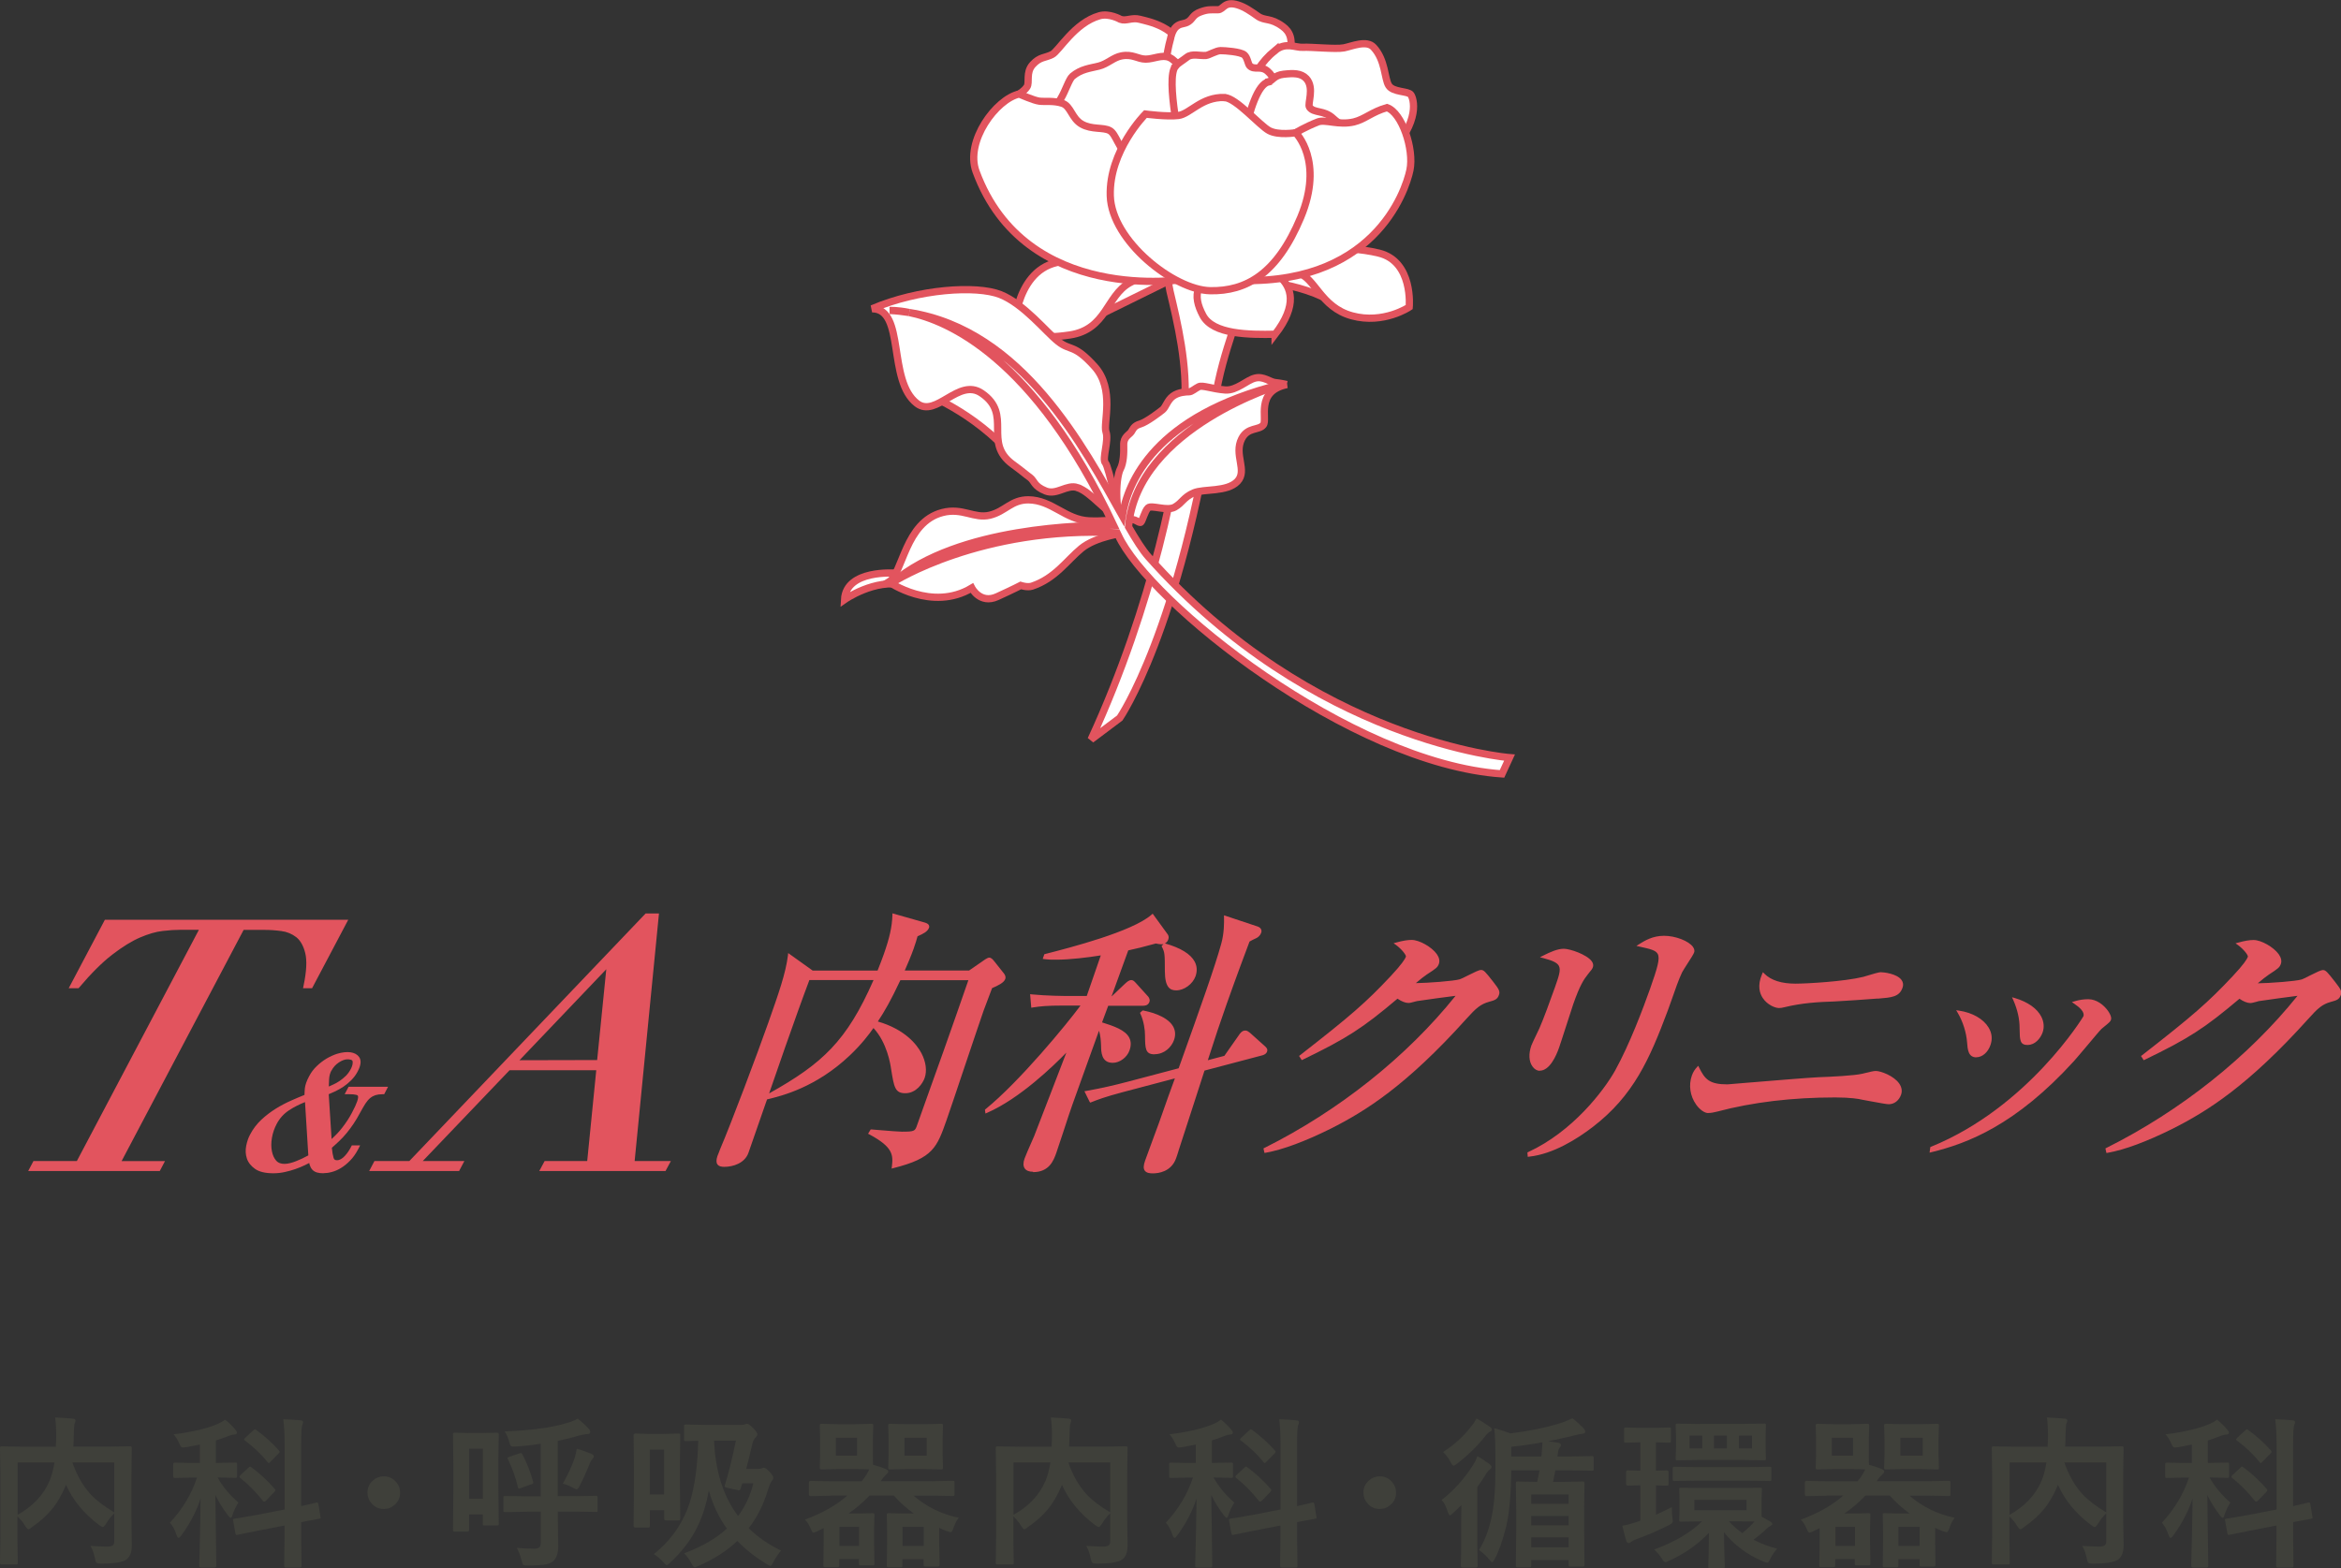 <?xml version="1.0" encoding="UTF-8"?><svg id="_レイヤー_2" xmlns="http://www.w3.org/2000/svg" viewBox="0 0 261.64 175.33"><rect x="0" y="0" width="261.64" height="175.33" fill="#333333" stroke="none"/><defs><style>.cls-1{fill:#e2545e;}.cls-2{fill:#3f403a;}.cls-3{fill:#fff;stroke:#e2545e;stroke-width:.81px;}</style></defs><g id="menu"><path class="cls-2" d="m10.13,172.83c.72.05,1.29.07,1.69.07.09,0,.17,0,.22,0,.3,0,.5-.06.6-.16.09-.09.13-.24.13-.45v-3.1c-.36.34-.66.72-.91,1.15-.17.25-.29.38-.37.38-.07,0-.21-.07-.41-.22-1.7-1.28-2.94-2.78-3.7-4.5l-.06.14c-.44,1.03-.94,1.9-1.51,2.58-.58.71-1.33,1.38-2.24,2.01-.19.16-.32.24-.4.24-.07,0-.19-.12-.35-.37-.27-.43-.56-.79-.87-1.06v2.54l.04,2.65c0,.08-.02.13-.04.15-.02.02-.08.03-.17.03H.2c-.13,0-.2-.06-.2-.18l.04-2.87v-7.07l-.04-2.88c0-.1.01-.16.04-.18.02-.02.08-.03.17-.03l2.46.04h3.57c.03-.56.04-.99.04-1.31,0-.76-.04-1.41-.12-1.96.48.02,1.15.06,2,.13.18.02.28.09.28.21,0,.07-.04.19-.11.38-.04.14-.07.59-.09,1.34,0,.27-.01.67-.04,1.2h3.88l2.45-.04c.09,0,.15.01.17.04.02.02.03.08.03.17l-.04,2.99v4.76l.04,2.89v.29c0,.71-.2,1.21-.59,1.51-.41.31-1.35.47-2.83.47-.28,0-.45-.03-.52-.1-.07-.06-.12-.22-.18-.49-.11-.56-.28-1.03-.51-1.42Zm-4.6-7.25c.24-.56.42-1.26.56-2.08H1.97v5.85c1.71-.96,2.9-2.22,3.56-3.78Zm7.24,3.49v-5.57h-4.68c.5,1.43,1.17,2.6,2,3.52.67.72,1.56,1.4,2.67,2.05Z"/><path class="cls-2" d="m25.16,158.71c.42.34.81.72,1.15,1.13.11.12.17.23.17.32,0,.15-.11.22-.33.22-.13,0-.34.05-.62.16-.42.18-.89.34-1.4.5v2.51h.16l2-.04c.1,0,.16.01.18.04.02.02.03.08.03.17v1.29c0,.09-.01.15-.04.18-.02.02-.08.03-.17.03l-1.97-.04c.55.99,1.32,1.93,2.33,2.81-.27.41-.5.88-.67,1.4-.05.2-.12.29-.2.29-.08,0-.18-.09-.31-.28-.58-.76-1.05-1.52-1.4-2.27l.11,7.94c0,.12-.07.18-.21.18h-1.5c-.13,0-.2-.06-.2-.18,0-.07,0-.47.03-1.22.06-2.28.1-4.39.12-6.33-.45,1.41-1.16,2.78-2.14,4.12-.14.2-.24.29-.32.29s-.15-.1-.22-.31c-.21-.62-.46-1.08-.75-1.38,1.41-1.52,2.42-3.2,3.03-5.05h-.45l-2.01.04c-.09,0-.15-.01-.17-.04-.02-.02-.03-.08-.03-.17v-1.29c0-.1.01-.16.04-.18.02-.02.08-.03.16-.03l2.01.04h.77v-2.06c-.36.08-.86.17-1.5.29-.18.03-.31.04-.37.04-.11,0-.2-.04-.26-.12-.04-.05-.1-.18-.19-.37-.15-.36-.36-.69-.62-.99,2.12-.25,3.8-.66,5.03-1.2.26-.12.51-.27.74-.44Zm3.4,10.68l3.25-.63v-7.34c0-1.04-.05-1.96-.15-2.75.72.02,1.37.06,1.92.12.2.02.29.08.29.19,0,.11-.03.24-.1.38-.07.2-.11.88-.11,2.02v7c.48-.1.9-.2,1.27-.29.05-.01.16-.04.32-.08.07-.02.11-.03.13-.04.04,0,.07,0,.09,0,.05,0,.09.07.12.2l.23,1.42s.02.07.02.09c0,.06-.07.1-.2.12-.02,0-.23.04-.63.12-.42.07-.87.15-1.35.25v1.7l.04,3.17c0,.09-.01.15-.04.18-.02.02-.08.03-.17.03h-1.55c-.12,0-.18-.07-.18-.21l.04-3.15v-1.34l-2.94.57-2.33.47s-.07.02-.09.02c-.06,0-.1-.07-.13-.2l-.25-1.39s-.02-.09-.02-.12c0-.06.06-.1.18-.12.02,0,.26-.04.71-.11.49-.08,1.03-.17,1.62-.28Zm-.45-5.34c.91.67,1.77,1.46,2.58,2.39.06.07.09.12.09.16,0,.05-.05.13-.14.22l-.89.93c-.09.09-.16.13-.21.13s-.1-.03-.16-.09c-.79-1-1.63-1.85-2.51-2.54-.07-.07-.11-.11-.11-.14,0-.04.04-.11.13-.21l.88-.82c.08-.08.14-.12.18-.12.04,0,.09.03.16.09Zm.52-4.19c.94.68,1.79,1.45,2.54,2.29.06.08.09.13.09.16,0,.05-.04.12-.13.19l-.89.91c-.1.11-.17.16-.2.16s-.07-.04-.13-.11c-.72-.89-1.56-1.69-2.51-2.39-.08-.06-.12-.11-.12-.14s.05-.1.15-.21l.87-.8c.08-.08.15-.12.19-.12.03,0,.08.02.14.06Z"/><path class="cls-2" d="m42.9,165.05c.54,0,.99.2,1.35.61.31.34.47.75.47,1.22,0,.54-.2.99-.61,1.35-.34.31-.75.47-1.22.47-.54,0-.99-.2-1.35-.61-.31-.34-.47-.75-.47-1.22,0-.54.2-.99.61-1.35.34-.31.75-.47,1.22-.47Z"/><path class="cls-2" d="m55.74,170.35c0,.09-.02.15-.04.17-.02.02-.08.03-.18.03h-1.35c-.1,0-.16-.01-.18-.04-.02-.02-.03-.08-.03-.16v-1.04h-1.53v1.72c0,.13-.06.2-.19.2h-1.4c-.1,0-.16-.01-.18-.04-.02-.02-.03-.08-.03-.16l.04-4.45v-2.79l-.04-3.42c0-.09.01-.15.04-.17s.08-.03.17-.03l1.64.04h1.39l1.64-.04c.11,0,.17.01.2.04.02.02.03.08.03.16l-.04,2.87v2.92l.04,4.2Zm-1.77-8.39h-1.53v5.6h1.53v-5.6Zm4.96,7.05l-2.46.04c-.1,0-.16-.01-.18-.04-.02-.02-.03-.08-.03-.16v-1.39c0-.1.01-.16.04-.18.02-.02.08-.03.17-.03l2.46.04h1.5v-5.88c-.97.15-1.93.26-2.87.31-.12,0-.19,0-.22,0-.13,0-.22-.03-.27-.09-.04-.05-.09-.17-.14-.36-.12-.48-.3-.89-.52-1.24,2.95-.12,5.23-.42,6.86-.92.56-.15.99-.32,1.3-.51.44.34.85.72,1.23,1.13.11.13.16.25.16.37,0,.15-.1.22-.29.22-.17,0-.47.05-.91.16-.7.21-1.51.42-2.43.61v6.18h1.79l2.46-.04c.1,0,.15.01.18.04.02.02.03.08.03.17v1.39c0,.09-.01.14-.03.17s-.08.03-.17.03l-2.46-.04h-1.79v.84l.05,2.92c.02.88-.19,1.49-.62,1.83-.24.18-.57.3-1.01.36-.33.04-.92.07-1.76.08-.3,0-.47-.03-.53-.08-.05-.05-.1-.2-.17-.46-.13-.54-.31-1.01-.54-1.43.72.06,1.36.09,1.92.09.31,0,.51-.06.61-.17.1-.1.15-.28.15-.54v-3.43h-1.5Zm-2.17-5.86c-.03-.06-.04-.11-.04-.14,0-.05.08-.1.23-.15l1.09-.37c.1-.03.17-.04.2-.04.05,0,.1.05.15.15.52,1,.91,2.01,1.19,3.03.02.06.03.1.03.13,0,.07-.08.13-.24.18l-1.15.42c-.11.04-.19.06-.22.06-.05,0-.1-.06-.12-.17-.23-1.02-.6-2.05-1.1-3.1Zm6.13,2.74c.58-1.01,1.03-1.98,1.34-2.91.11-.33.18-.67.23-1.02.61.18,1.14.37,1.6.56.21.09.31.19.31.29s-.05.2-.16.31c-.12.1-.23.3-.33.59-.35.87-.71,1.66-1.08,2.37-.14.28-.25.42-.35.42-.08,0-.23-.06-.44-.19-.42-.23-.79-.37-1.13-.44Z"/><path class="cls-2" d="m76.01,169.79c0,.09-.01.14-.04.16-.02.02-.08.03-.17.03h-1.37c-.14,0-.2-.06-.2-.19v-.96h-1.6v1.75c0,.1-.01.15-.04.17-.02.02-.08.03-.17.03h-1.43c-.12,0-.18-.07-.18-.2l.04-4.11v-2.58l-.04-3.41c0-.14.06-.21.18-.21l1.67.04h1.5l1.64-.04c.11,0,.17.01.2.04.02.02.03.08.03.17l-.04,2.86v2.73l.04,3.71Zm-1.79-7.72h-1.6v5h1.6v-5Zm9.28-2.9c.12,0,.37.18.73.54.28.3.42.51.42.64,0,.1-.06.21-.18.33-.17.17-.29.4-.37.7-.37,1.56-.61,2.51-.7,2.84h1.3c.16,0,.29-.02.38-.05.15-.06.24-.09.29-.09.12,0,.33.15.62.44.29.31.44.54.44.7,0,.11-.05.22-.16.33-.13.15-.29.53-.48,1.13-.46,1.55-1.17,2.94-2.11,4.17,1.02,1,2.22,1.83,3.61,2.5-.33.39-.61.81-.85,1.28-.14.29-.26.44-.35.44-.03,0-.17-.07-.42-.22-1.29-.79-2.38-1.65-3.26-2.58-1.16,1.11-2.61,2.04-4.35,2.8-.21.09-.35.14-.42.14-.1,0-.23-.15-.38-.45-.23-.45-.5-.81-.8-1.1,2-.75,3.59-1.67,4.78-2.77-.89-1.22-1.57-2.64-2.02-4.26-.31,1.76-.83,3.29-1.55,4.59-.68,1.24-1.61,2.4-2.77,3.48-.18.18-.31.28-.38.28-.08,0-.21-.11-.38-.33-.31-.34-.67-.65-1.06-.91,1.92-1.53,3.26-3.45,4.01-5.77.55-1.73.87-4.03.95-6.89-.39,0-.75.01-1.06.03-.21,0-.32,0-.33,0-.1,0-.15-.01-.17-.04-.02-.02-.03-.08-.03-.17v-1.44c0-.09.01-.15.04-.17.02-.02.08-.03.16-.03l2.21.04h3.97c.21,0,.35-.02.44-.07.07-.04.15-.05.25-.05Zm-.73,7.28c-.04.11-.09.17-.17.17-.04,0-.09,0-.15-.03l-1.15-.25c-.21-.04-.31-.1-.31-.2,0-.04.01-.1.04-.17.37-1.16.78-2.79,1.22-4.91h-2.44c.14,3.44,1.04,6.25,2.68,8.43.79-1.05,1.36-2.27,1.71-3.65h-1.24c-.05.14-.11.34-.19.61Z"/><path class="cls-2" d="m92.87,167.22l-2.28.04c-.12,0-.18-.07-.18-.2v-1.3c0-.13.06-.2.18-.2l2.28.04h3.42l.18-.21c.29-.36.51-.73.68-1.11-.34-.02-.86-.04-1.53-.04h-2l-1.77.04c-.11,0-.17-.01-.2-.04-.02-.02-.03-.08-.03-.16l.04-1.43v-1.79l-.04-1.47c0-.1.01-.16.04-.18.02-.02.08-.03.18-.03l1.77.04h2l1.76-.04c.11,0,.17.01.2.04.02.02.03.08.03.17l-.04,1.47v1.79c0,.59,0,.96.02,1.11.6.16,1.07.32,1.41.47.2.09.29.19.29.29,0,.09-.08.2-.24.34-.2.18-.4.42-.61.73h5.77l2.25-.04c.11,0,.17.01.2.04.02.02.03.08.03.16v1.3c0,.09-.01.14-.04.17-.02.02-.09.03-.19.03l-2.25-.04h-2.1c1.46,1.25,3.14,2.08,5.05,2.47-.23.29-.42.66-.58,1.13-.11.33-.21.49-.31.49-.04,0-.18-.04-.42-.12-.26-.09-.55-.21-.87-.37v1.62l.04,2.5c0,.13-.06.2-.19.2h-1.38c-.1,0-.16-.01-.18-.04-.02-.02-.03-.08-.03-.16v-.62h-2.37v.71c0,.09-.01.15-.04.17-.02.02-.08.03-.17.03h-1.31c-.11,0-.17-.01-.2-.04-.02-.02-.03-.08-.03-.16l.04-2.56v-1.26l-.04-1.82c0-.1.01-.16.04-.18.03-.02.09-.03.18-.03l1.6.04h1.2c-.88-.64-1.62-1.31-2.23-2.01h-2.72c-.71.75-1.5,1.42-2.35,2.01h1.17l1.52-.04c.1,0,.16.01.18.04.02.02.03.08.03.17l-.04,1.69v1.17l.04,2.55c0,.09-.01.15-.04.18-.02.02-.08.03-.16.03h-1.31c-.11,0-.17-.01-.2-.04-.02-.02-.03-.08-.03-.17v-.49h-2.19v.7c0,.09-.01.15-.04.17-.02.02-.08.03-.16.03h-1.37c-.1,0-.16-.01-.18-.04-.02-.02-.03-.08-.03-.16l.04-2.61v-1.55l-.78.38c-.21.09-.34.13-.37.13-.07,0-.16-.12-.26-.35-.2-.49-.43-.86-.69-1.11,1.95-.72,3.53-1.62,4.74-2.69h-1.86Zm2.92-4.48v-2h-2.37v2h2.37Zm.22,7.96h-2.19v2.13h2.19v-2.13Zm5.27-11.48h2.08l1.82-.04c.1,0,.16.01.18.04.02.02.03.08.03.17l-.04,1.47v1.79l.04,1.43c0,.09-.01.15-.04.17-.02.02-.08.03-.17.03l-1.82-.04h-2.08l-1.8.04c-.1,0-.16-.01-.18-.04-.02-.02-.03-.08-.03-.16l.04-1.43v-1.79l-.04-1.47c0-.1.01-.16.04-.18.02-.02.08-.03.17-.03l1.8.04Zm1.96,11.48h-2.37v2.13h2.37v-2.13Zm.34-7.96v-2h-2.49v2h2.49Z"/><path class="cls-2" d="m121.44,172.83c.72.05,1.29.07,1.69.07.09,0,.17,0,.22,0,.3,0,.5-.06.6-.16.09-.09.13-.24.13-.45v-3.1c-.36.34-.66.72-.91,1.15-.17.25-.29.38-.37.38-.07,0-.21-.07-.41-.22-1.7-1.28-2.94-2.78-3.7-4.5l-.06.14c-.44,1.03-.94,1.9-1.51,2.58-.58.71-1.33,1.38-2.24,2.01-.19.16-.32.24-.4.24-.07,0-.19-.12-.35-.37-.27-.43-.56-.79-.87-1.06v2.54l.04,2.65c0,.08-.02.13-.04.15-.02.02-.08.03-.17.03h-1.6c-.13,0-.2-.06-.2-.18l.04-2.87v-7.07l-.04-2.88c0-.1.01-.16.04-.18.02-.02.08-.03.17-.03l2.46.04h3.57c.03-.56.04-.99.04-1.31,0-.76-.04-1.41-.12-1.96.48.02,1.15.06,2,.13.18.02.28.09.28.21,0,.07-.04.19-.11.38-.04.14-.07.59-.09,1.34,0,.27-.01.67-.04,1.2h3.88l2.45-.04c.09,0,.15.01.17.04.02.02.03.08.03.17l-.04,2.99v4.76l.04,2.89v.29c0,.71-.2,1.21-.59,1.51-.41.31-1.35.47-2.83.47-.28,0-.45-.03-.52-.1-.07-.06-.12-.22-.18-.49-.11-.56-.28-1.03-.51-1.42Zm-4.6-7.25c.24-.56.42-1.26.56-2.08h-4.12v5.85c1.71-.96,2.9-2.22,3.56-3.78Zm7.24,3.49v-5.57h-4.68c.5,1.43,1.17,2.6,2,3.52.67.72,1.56,1.4,2.67,2.05Z"/><path class="cls-2" d="m136.47,158.71c.42.34.81.72,1.15,1.13.11.12.17.23.17.32,0,.15-.11.22-.33.22-.13,0-.34.05-.62.16-.42.18-.89.34-1.4.5v2.51h.16l2-.04c.1,0,.16.01.18.04.02.02.03.08.03.17v1.29c0,.09-.01.15-.04.18-.02.02-.08.03-.17.03l-1.97-.04c.55.99,1.32,1.93,2.33,2.81-.27.41-.5.88-.67,1.4-.05.2-.12.29-.2.29-.08,0-.18-.09-.31-.28-.58-.76-1.05-1.52-1.4-2.27l.11,7.94c0,.12-.07.18-.21.18h-1.5c-.13,0-.2-.06-.2-.18,0-.07,0-.47.03-1.22.06-2.28.1-4.39.12-6.33-.45,1.41-1.16,2.78-2.14,4.12-.14.2-.24.29-.32.29s-.15-.1-.22-.31c-.21-.62-.46-1.08-.75-1.38,1.41-1.52,2.42-3.2,3.03-5.05h-.45l-2.01.04c-.09,0-.15-.01-.17-.04-.02-.02-.03-.08-.03-.17v-1.29c0-.1.01-.16.04-.18.02-.02.08-.03.16-.03l2.01.04h.77v-2.06c-.36.08-.86.17-1.5.29-.18.03-.31.04-.37.04-.11,0-.2-.04-.26-.12-.04-.05-.1-.18-.19-.37-.15-.36-.36-.69-.62-.99,2.12-.25,3.8-.66,5.03-1.2.26-.12.51-.27.74-.44Zm3.4,10.68l3.25-.63v-7.34c0-1.04-.05-1.96-.15-2.75.72.02,1.37.06,1.92.12.2.02.29.08.29.19,0,.11-.03.24-.1.38-.07.2-.11.88-.11,2.02v7c.48-.1.9-.2,1.27-.29.05-.01.16-.04.32-.08.07-.02.11-.03.13-.04.04,0,.07,0,.09,0,.05,0,.09.07.12.2l.23,1.42s.02.07.02.09c0,.06-.07.1-.2.12-.02,0-.23.04-.63.12-.42.07-.87.15-1.35.25v1.7l.04,3.17c0,.09-.01.15-.04.18-.02.02-.08.03-.17.03h-1.55c-.12,0-.18-.07-.18-.21l.04-3.15v-1.34l-2.94.57-2.33.47s-.07.02-.09.02c-.06,0-.1-.07-.13-.2l-.25-1.39s-.02-.09-.02-.12c0-.06.06-.1.18-.12.02,0,.26-.04.71-.11.49-.08,1.03-.17,1.62-.28Zm-.45-5.34c.91.67,1.77,1.46,2.58,2.39.06.07.09.12.09.16,0,.05-.05.13-.14.22l-.89.93c-.09.09-.16.13-.21.13s-.1-.03-.16-.09c-.79-1-1.63-1.85-2.51-2.54-.07-.07-.11-.11-.11-.14,0-.04.04-.11.13-.21l.88-.82c.08-.08.14-.12.18-.12.04,0,.09.03.16.09Zm.52-4.19c.94.68,1.79,1.45,2.54,2.29.06.08.09.13.09.16,0,.05-.04.12-.13.19l-.89.91c-.1.11-.17.16-.2.16s-.07-.04-.13-.11c-.72-.89-1.56-1.69-2.51-2.39-.08-.06-.12-.11-.12-.14s.05-.1.15-.21l.87-.8c.08-.08.15-.12.19-.12.03,0,.08.02.14.06Z"/><path class="cls-2" d="m154.21,165.05c.54,0,.99.2,1.35.61.31.34.47.75.47,1.22,0,.54-.2.99-.61,1.35-.34.31-.75.47-1.22.47-.54,0-.99-.2-1.35-.61-.31-.34-.47-.75-.47-1.22,0-.54.2-.99.61-1.35.34-.31.75-.47,1.22-.47Z"/><path class="cls-2" d="m165.1,162.79c.48.26.92.55,1.35.87.17.14.26.25.26.35,0,.08-.07.17-.2.28-.15.1-.32.31-.51.62-.24.42-.54.86-.89,1.33v6.55l.04,2.25c0,.14-.06.21-.19.21h-1.51c-.12,0-.18-.07-.18-.21l.04-2.25v-2.68l.02-1.84c-.4.4-.7.68-.9.86-.2.18-.33.28-.38.28-.07,0-.14-.12-.23-.35-.18-.63-.41-1.08-.7-1.36,1.39-1.09,2.56-2.4,3.52-3.92.18-.27.34-.59.48-.97Zm-.08-4.2c.34.16.83.46,1.46.9.17.11.26.22.26.32s-.06.19-.19.24c-.17.08-.35.25-.54.49-.83,1.07-1.88,2.1-3.16,3.1-.2.15-.33.22-.4.22-.08,0-.19-.13-.33-.4-.21-.43-.49-.81-.84-1.13,1.24-.78,2.3-1.75,3.19-2.91.22-.26.4-.54.55-.84Zm1.99,1.08c.62.17,1.22.36,1.81.58,2.1-.26,3.94-.64,5.52-1.13.36-.1.83-.29,1.4-.56.49.38.93.78,1.31,1.2.09.1.13.2.13.29,0,.14-.1.21-.29.23-.28.04-.58.1-.91.19-1.16.29-2.15.5-2.96.66l1.15.16c.2.05.29.14.29.28,0,.05-.05.15-.15.29-.1.12-.16.3-.18.52l-.07.45h1.46l2.37-.04c.11,0,.17.01.19.04.02.02.04.08.04.16v1.23c0,.09-.02.15-.04.17-.02.02-.08.03-.18.03l-2.37-.04h-1.7l-.25,1.29h1.17l2.13-.04c.09,0,.15.01.18.04.02.03.03.09.03.19l-.04,2.63v2.51l.04,3.95c0,.12-.07.19-.21.19h-1.33c-.11,0-.17-.01-.2-.04-.02-.02-.03-.07-.03-.15v-.54h-4.18v.64c0,.12-.07.18-.2.18h-1.32c-.13,0-.2-.06-.2-.18l.04-3.98v-2.23l-.04-2.98c0-.11.01-.17.04-.2.02-.02.08-.03.16-.03l2.14.04h.04c.07-.26.15-.69.26-1.29h-3.15c-.04,2.78-.23,4.88-.58,6.3-.39,1.56-.81,2.76-1.27,3.6-.12.24-.22.37-.28.37s-.17-.1-.33-.29c-.36-.45-.75-.8-1.15-1.06.6-.99,1.05-2.13,1.35-3.43.32-1.35.48-3.17.48-5.46v-1.88c0-1.12-.04-2.07-.12-2.84Zm1.9,2.08v1.08h3.36l.05-.54c0-.09.02-.21.03-.36.02-.3.04-.53.04-.69-1.06.2-2.22.37-3.48.51Zm2.23,5.33v1.04h4.18v-1.04h-4.18Zm0,3.45h4.18v-1.05h-4.18v1.05Zm0,2.45h4.18v-1.11h-4.18v1.11Z"/><path class="cls-2" d="m186.86,168.47c0,.09,0,.19,0,.28,0,.31.02.61.06.91.02.2.04.32.04.37,0,.11-.03.2-.08.25-.05.05-.18.14-.4.25-1.18.59-2.38,1.11-3.6,1.55-.26.09-.45.19-.57.29-.12.09-.21.14-.29.14-.11,0-.19-.08-.26-.24-.1-.31-.25-.87-.44-1.69.57-.11,1.15-.27,1.75-.48l.26-.09v-3.96l-1.41.04c-.12,0-.18-.07-.18-.21v-1.31c0-.12.06-.19.18-.19l1.41.04v-3.17h-.04l-1.57.04c-.1,0-.15-.01-.18-.04-.02-.03-.03-.09-.03-.18v-1.28c0-.09.01-.15.04-.17.02-.02.08-.03.17-.03l1.59.04h1.65l1.59-.04c.1,0,.15.01.17.04.02.02.03.08.03.16v1.28c0,.1-.01.16-.04.19-.02.02-.08.03-.16.03l-1.48-.04v3.17l1.2-.04c.14,0,.21.06.21.19v1.31c0,.1-.01.16-.04.18-.02.02-.07.03-.16.03-.01,0-.14,0-.37,0-.25-.01-.53-.02-.83-.03v3.28c.66-.3,1.26-.58,1.79-.86Zm7.54-2.12l2.31-.02c.1,0,.16,0,.18.03.02.02.03.07.03.16l-.04,1.17v1.86l1.06.6c.09.07.14.15.14.24,0,.07-.07.13-.2.2-.17.1-.3.18-.38.27-.38.38-.89.81-1.51,1.28.8.42,1.67.75,2.63,1-.31.36-.56.72-.75,1.1-.14.31-.25.47-.35.47-.08,0-.22-.05-.44-.14-1.77-.73-3.24-1.82-4.4-3.26.01,1.02.03,1.96.06,2.83.02.61.03.94.03,1.01,0,.13-.06.2-.18.2h-1.46c-.1,0-.16-.01-.18-.04-.02-.02-.03-.08-.03-.16,0-.08,0-.28.02-.61.03-.99.05-2.05.06-3.17-1.3,1.34-2.79,2.38-4.47,3.12-.2.11-.34.16-.42.16-.1,0-.23-.15-.4-.44-.18-.29-.45-.62-.83-.98,2.29-.84,4.07-1.89,5.35-3.15l-2.33.04c-.11,0-.17-.01-.2-.04-.02-.02-.03-.07-.03-.14l.04-1.17v-1.08l-.04-1.17c0-.09.01-.15.04-.17.02-.01.08-.02.18-.02l2.41.02h4.09Zm-4.78-.82l-2.47.04c-.1,0-.15-.01-.17-.04-.02-.02-.03-.08-.03-.16v-1.19c0-.09.01-.15.04-.17s.08-.03.16-.03l2.47.04h5.66l2.49-.04c.1,0,.15.01.18.04.02.02.03.08.03.16v1.19c0,.09-.01.15-.04.17-.02.02-.08.03-.17.03l-2.49-.04h-5.66Zm.31-6.34h4.79l2.45-.04c.09,0,.15.01.17.04.02.02.03.08.03.16l-.04,1.22v1.28l.04,1.18c0,.11-.01.17-.04.2-.02.02-.08.03-.16.03l-2.45-.04h-4.72l-2.52.04c-.1,0-.15-.01-.17-.04-.02-.02-.03-.08-.03-.18l.04-1.18v-1.28l-.04-1.22c0-.09.01-.15.04-.17.02-.02.08-.03.16-.03l2.45.04Zm-1.1,2.74h1.42v-1.43h-1.42v1.43Zm6.37,6.91v-1.15h-5.83v1.15h5.83Zm-3.64-8.34v1.43h1.44v-1.43h-1.44Zm2.83,9.58h-1.16c.43.47.93.91,1.5,1.32.52-.43.97-.86,1.37-1.3l-1.71-.02Zm1.42-8.15v-1.43h-1.46v1.43h1.46Z"/><path class="cls-2" d="m204.18,167.22l-2.28.04c-.12,0-.18-.07-.18-.2v-1.3c0-.13.06-.2.18-.2l2.28.04h3.42l.18-.21c.29-.36.51-.73.68-1.11-.34-.02-.86-.04-1.53-.04h-2l-1.77.04c-.11,0-.17-.01-.2-.04-.02-.02-.03-.08-.03-.16l.04-1.43v-1.79l-.04-1.47c0-.1.01-.16.04-.18.02-.02.08-.03.18-.03l1.77.04h2l1.76-.04c.11,0,.17.01.2.04.02.02.03.08.03.17l-.04,1.47v1.79c0,.59,0,.96.02,1.11.6.16,1.07.32,1.41.47.2.09.29.19.29.29,0,.09-.08.2-.24.34-.2.18-.4.42-.61.73h5.77l2.25-.04c.11,0,.17.01.2.04.02.02.03.08.03.16v1.3c0,.09-.01.14-.04.17-.02.02-.09.03-.19.03l-2.25-.04h-2.1c1.46,1.25,3.14,2.08,5.05,2.47-.23.29-.42.66-.58,1.13-.11.33-.21.49-.31.49-.04,0-.18-.04-.42-.12-.26-.09-.55-.21-.87-.37v1.62l.04,2.5c0,.13-.06.2-.19.2h-1.38c-.1,0-.16-.01-.18-.04-.02-.02-.03-.08-.03-.16v-.62h-2.37v.71c0,.09-.01.15-.04.17-.02.02-.08.03-.17.03h-1.31c-.11,0-.17-.01-.2-.04-.02-.02-.03-.08-.03-.16l.04-2.56v-1.26l-.04-1.82c0-.1.01-.16.04-.18.03-.02.09-.03.18-.03l1.6.04h1.2c-.88-.64-1.62-1.31-2.23-2.01h-2.72c-.71.75-1.5,1.42-2.35,2.01h1.17l1.52-.04c.1,0,.16.01.18.04.02.02.03.08.03.17l-.04,1.69v1.17l.04,2.55c0,.09-.01.15-.04.18-.02.02-.08.03-.16.03h-1.31c-.11,0-.17-.01-.2-.04-.02-.02-.03-.08-.03-.17v-.49h-2.19v.7c0,.09-.01.15-.04.17-.02.02-.08.03-.16.03h-1.37c-.1,0-.16-.01-.18-.04-.02-.02-.03-.08-.03-.16l.04-2.61v-1.55l-.78.38c-.21.09-.34.13-.37.13-.07,0-.16-.12-.26-.35-.2-.49-.43-.86-.69-1.11,1.95-.72,3.53-1.62,4.74-2.69h-1.86Zm2.92-4.48v-2h-2.37v2h2.37Zm.22,7.96h-2.19v2.13h2.19v-2.13Zm5.27-11.48h2.08l1.82-.04c.1,0,.16.01.18.04.02.02.03.08.03.17l-.04,1.47v1.79l.04,1.43c0,.09-.01.15-.04.17-.02.02-.08.03-.17.03l-1.82-.04h-2.08l-1.8.04c-.1,0-.16-.01-.18-.04-.02-.02-.03-.08-.03-.16l.04-1.43v-1.79l-.04-1.47c0-.1.01-.16.04-.18.02-.02.08-.03.17-.03l1.8.04Zm1.96,11.48h-2.37v2.13h2.37v-2.13Zm.34-7.96v-2h-2.49v2h2.49Z"/><path class="cls-2" d="m232.76,172.83c.72.05,1.29.07,1.69.07.09,0,.17,0,.22,0,.3,0,.5-.06.6-.16.09-.09.13-.24.13-.45v-3.1c-.36.34-.66.72-.91,1.15-.17.25-.29.38-.37.38-.07,0-.21-.07-.41-.22-1.7-1.28-2.94-2.78-3.7-4.5l-.06.14c-.44,1.03-.94,1.9-1.51,2.58-.58.71-1.33,1.38-2.24,2.01-.19.16-.32.24-.4.24-.07,0-.19-.12-.35-.37-.27-.43-.56-.79-.87-1.06v2.54l.04,2.65c0,.08-.02.13-.04.15-.02.02-.08.03-.17.03h-1.6c-.13,0-.2-.06-.2-.18l.04-2.87v-7.07l-.04-2.88c0-.1.01-.16.04-.18.02-.02.08-.03.17-.03l2.46.04h3.57c.03-.56.04-.99.04-1.31,0-.76-.04-1.41-.12-1.96.48.02,1.15.06,2,.13.18.02.28.09.28.21,0,.07-.04.19-.11.38-.04.14-.07.59-.09,1.34,0,.27-.01.67-.04,1.2h3.88l2.45-.04c.09,0,.15.01.17.04.02.02.03.08.03.17l-.04,2.99v4.76l.04,2.89v.29c0,.71-.2,1.21-.59,1.51-.41.31-1.35.47-2.83.47-.28,0-.45-.03-.52-.1-.07-.06-.12-.22-.18-.49-.11-.56-.28-1.03-.51-1.42Zm-4.6-7.25c.24-.56.42-1.26.56-2.08h-4.12v5.85c1.71-.96,2.9-2.22,3.56-3.78Zm7.24,3.49v-5.57h-4.68c.5,1.43,1.17,2.6,2,3.52.67.72,1.56,1.4,2.67,2.05Z"/><path class="cls-2" d="m247.79,158.71c.42.34.81.72,1.15,1.13.11.12.17.23.17.32,0,.15-.11.22-.33.22-.13,0-.34.05-.62.16-.42.18-.89.34-1.4.5v2.51h.16l2-.04c.1,0,.16.01.18.04.02.02.03.08.03.17v1.29c0,.09-.01.15-.04.18-.02.02-.08.03-.17.03l-1.97-.04c.55.99,1.32,1.93,2.33,2.81-.27.41-.5.88-.67,1.4-.05.2-.12.29-.2.29-.08,0-.18-.09-.31-.28-.58-.76-1.05-1.52-1.4-2.27l.11,7.94c0,.12-.07.18-.21.18h-1.5c-.13,0-.2-.06-.2-.18,0-.07,0-.47.03-1.22.06-2.28.1-4.39.12-6.33-.45,1.41-1.16,2.78-2.14,4.12-.14.2-.24.29-.32.29s-.15-.1-.22-.31c-.21-.62-.46-1.08-.75-1.38,1.41-1.52,2.42-3.2,3.03-5.05h-.45l-2.01.04c-.09,0-.15-.01-.17-.04-.02-.02-.03-.08-.03-.17v-1.29c0-.1.01-.16.04-.18.02-.02.08-.03.16-.03l2.01.04h.77v-2.06c-.36.08-.86.17-1.5.29-.18.03-.31.04-.37.04-.11,0-.2-.04-.26-.12-.04-.05-.1-.18-.19-.37-.15-.36-.36-.69-.62-.99,2.12-.25,3.8-.66,5.03-1.2.26-.12.51-.27.74-.44Zm3.4,10.68l3.25-.63v-7.34c0-1.04-.05-1.96-.15-2.75.72.02,1.37.06,1.92.12.2.02.29.08.29.19,0,.11-.03.24-.1.38-.07.2-.11.88-.11,2.02v7c.48-.1.9-.2,1.27-.29.05-.01.16-.04.32-.08.07-.02.11-.03.13-.04.04,0,.07,0,.09,0,.05,0,.09.07.12.2l.23,1.42s.02.07.02.09c0,.06-.07.1-.2.12-.02,0-.23.04-.63.12-.42.07-.87.15-1.35.25v1.7l.04,3.17c0,.09-.01.15-.04.18-.02.02-.08.03-.17.03h-1.55c-.12,0-.18-.07-.18-.21l.04-3.15v-1.34l-2.94.57-2.33.47s-.07.02-.09.02c-.06,0-.1-.07-.13-.2l-.25-1.39s-.02-.09-.02-.12c0-.06.06-.1.18-.12.02,0,.26-.04.71-.11.49-.08,1.03-.17,1.62-.28Zm-.45-5.34c.91.67,1.77,1.46,2.58,2.39.06.07.09.12.09.16,0,.05-.05.13-.14.22l-.89.93c-.09.09-.16.13-.21.13s-.1-.03-.16-.09c-.79-1-1.63-1.85-2.51-2.54-.07-.07-.11-.11-.11-.14,0-.04.04-.11.13-.21l.88-.82c.08-.08.14-.12.18-.12.04,0,.09.03.16.09Zm.52-4.19c.94.68,1.79,1.45,2.54,2.29.06.08.09.13.09.16,0,.05-.04.12-.13.19l-.89.91c-.1.11-.17.16-.2.16s-.07-.04-.13-.11c-.72-.89-1.56-1.69-2.51-2.39-.08-.06-.12-.11-.12-.14s.05-.1.15-.21l.87-.8c.08-.08.15-.12.19-.12.03,0,.08.02.14.06Z"/><path class="cls-1" d="m3.92,130.09h4.85l13.95-26.43h-2.53c-.58,0-1.26.04-2.04.13-.78.09-1.65.34-2.61.75-.96.41-2.02,1.06-3.17,1.95-1.15.89-2.39,2.12-3.72,3.69h-.48l3.73-7.07h26.55l-3.73,7.07h-.48c.33-1.57.39-2.8.17-3.69-.22-.89-.58-1.54-1.11-1.95-.53-.41-1.13-.66-1.81-.75-.68-.09-1.31-.13-1.89-.13h-2.54l-13.95,26.43h4.85l-.28.54H3.64l.29-.54Z"/><path class="cls-1" d="m17.86,130.92H3.15l.59-1.12h4.85l13.64-25.85h-2.05c-.59,0-1.26.04-2,.13-.74.08-1.59.33-2.53.73-.93.4-1.98,1.05-3.11,1.92-1.14.88-2.37,2.11-3.67,3.65l-.09.1h-1.1l4.04-7.65h27.2l-4.04,7.65h-1.01l.07-.35c.32-1.53.38-2.73.18-3.56-.2-.82-.54-1.42-1-1.79-.49-.38-1.05-.61-1.67-.69-.65-.09-1.28-.13-1.86-.13h-2.36l-13.64,25.85h4.85l-.59,1.12Zm-8.89-.58h3.69l14.21-26.93h-3.69l-14.21,26.93Zm21.71-26.93c.28.02.56.05.85.09.73.09,1.38.37,1.95.81.57.45.98,1.16,1.21,2.11.21.84.18,1.92-.07,3.32l3.34-6.33h-7.29Zm-18.6,0l-3.21,6.07c1.16-1.33,2.28-2.42,3.32-3.22,1.17-.9,2.26-1.57,3.24-1.99.98-.42,1.89-.68,2.69-.77.33-.04.64-.07.94-.09h-6.98Z"/><path class="cls-1" d="m36.82,127.93c.68-.57,1.24-1.14,1.68-1.7.43-.56.8-1.12,1.09-1.68.3-.56.5-1,.62-1.34.12-.33.15-.59.09-.76-.05-.18-.19-.29-.4-.34-.22-.05-.51-.08-.88-.08l.13-.25h3.76l-.13.25c-.34,0-.64.04-.9.12-.25.08-.48.21-.69.39-.2.17-.39.4-.57.67-.17.28-.37.6-.57.99-.25.48-.5.9-.75,1.28-.25.37-.5.71-.76,1.02-.25.31-.53.6-.82.88-.29.27-.59.54-.9.81.05.56.12,1,.21,1.32.09.32.31.48.66.48.21,0,.41-.05.59-.16.18-.1.35-.24.5-.4.15-.16.29-.34.42-.53.13-.19.24-.38.34-.57h.28c-.26.49-.54.89-.86,1.21-.31.32-.63.58-.95.78-.32.2-.64.34-.96.42-.32.08-.6.12-.85.12-.28,0-.5-.03-.67-.08-.17-.05-.3-.14-.4-.25-.09-.11-.16-.25-.21-.41-.05-.16-.09-.35-.13-.58-.23.14-.51.29-.82.44-.32.15-.66.29-1.02.42-.36.13-.75.23-1.15.32-.4.09-.81.13-1.22.13-.83,0-1.45-.14-1.87-.43-.41-.29-.68-.63-.82-1.03-.13-.4-.15-.83-.06-1.28.09-.45.22-.83.39-1.15.32-.61.72-1.14,1.2-1.59.48-.46,1-.85,1.56-1.2.55-.34,1.12-.65,1.7-.9.58-.26,1.14-.49,1.67-.7-.01-.26,0-.56.04-.9.04-.34.18-.76.44-1.25.21-.4.47-.75.8-1.06.32-.31.67-.57,1.03-.8.37-.22.74-.39,1.13-.51.39-.11.74-.17,1.07-.17.5,0,.85.14,1.06.42.2.28.14.72-.17,1.31-.18.35-.41.66-.67.92-.26.26-.54.49-.84.69-.3.2-.6.37-.91.51-.31.14-.6.27-.87.37l.37,5.81Zm-2.45-5.14c-.85.32-1.59.68-2.22,1.09-.63.41-1.12.96-1.48,1.64-.28.52-.46,1.08-.56,1.65-.09.58-.1,1.11,0,1.58.09.48.27.87.53,1.18.27.31.62.46,1.05.46.48,0,.97-.1,1.5-.31.52-.2,1.05-.46,1.58-.76l-.4-6.54Zm2.41-3.23c-.16.31-.26.66-.29,1.09-.03.42-.04.84-.02,1.26.29-.11.57-.24.86-.37.28-.13.55-.28.81-.46.26-.17.5-.38.73-.61.23-.23.43-.51.59-.82.21-.4.28-.75.23-1.05-.06-.3-.35-.45-.88-.45-.34,0-.72.13-1.11.4-.4.27-.71.61-.92,1.01Z"/><path class="cls-1" d="m36.17,131.17c-.3,0-.55-.03-.75-.09-.23-.07-.41-.19-.54-.34-.12-.14-.21-.32-.27-.52-.02-.06-.04-.13-.05-.2-.15.08-.32.17-.5.25-.33.16-.68.3-1.05.43-.37.13-.77.24-1.18.33-.41.09-.84.14-1.28.14-.88,0-1.57-.16-2.03-.48-.46-.32-.78-.72-.93-1.18-.15-.45-.17-.93-.07-1.43.1-.48.24-.89.42-1.22.33-.64.76-1.2,1.26-1.67.49-.46,1.03-.87,1.6-1.23.56-.35,1.15-.66,1.74-.92.52-.23,1.01-.44,1.49-.63,0-.21.02-.45.04-.73.04-.38.2-.84.48-1.36.22-.42.5-.8.85-1.13.34-.33.71-.61,1.09-.84.39-.23.79-.41,1.19-.54,1.13-.34,2.03-.22,2.45.35.27.38.22.92-.15,1.62-.19.37-.44.7-.73.99-.28.28-.57.52-.88.73-.3.2-.63.38-.95.53-.24.11-.47.21-.68.3l.32,5.01c.47-.43.87-.85,1.19-1.27.42-.54.78-1.09,1.07-1.64.29-.54.49-.98.6-1.3.13-.37.11-.53.09-.58-.01-.04-.03-.11-.2-.15-.19-.05-.46-.07-.81-.07h-.48l.44-.83h4.41l-.43.83h-.18c-.31,0-.58.04-.81.11-.21.07-.41.18-.59.33-.18.15-.35.36-.52.61-.17.27-.36.59-.56.96-.26.49-.52.93-.77,1.3-.26.39-.52.73-.78,1.05-.25.3-.53.61-.84.9-.26.24-.52.49-.8.73.04.47.11.84.19,1.12.06.2.16.27.38.27.16,0,.3-.04.44-.12.16-.09.3-.21.43-.35.14-.15.27-.31.39-.49.12-.18.23-.36.32-.54l.08-.16h.93l-.22.43c-.27.51-.57.94-.91,1.28-.32.33-.66.61-1.01.82-.34.21-.69.36-1.04.45-.33.09-.64.13-.93.13Zm-1.12-1.66h0c.04.21.08.39.13.55.03.13.08.23.15.3.06.07.15.12.26.16.17.05.7.12,1.36-.05.18-.04.35-.11.53-.19-.37-.06-.63-.3-.74-.68-.1-.34-.17-.8-.22-1.38v-.15s0-.02,0-.02l-.39-6.13h.03c-.02-.45,0-.88.02-1.3.03-.46.14-.85.32-1.2h0c.15-.28.33-.53.56-.75-.09.05-.19.1-.28.16-.34.21-.67.46-.98.76-.3.29-.55.62-.74.99-.24.45-.38.84-.41,1.15-.03.26-.04.48-.04.66h0s.44,7.11.44,7.11h-.01Zm-4.06-4.99c-.5.32-.97.69-1.39,1.09-.46.43-.84.94-1.14,1.52-.15.29-.28.65-.36,1.07-.08.4-.07.77.05,1.13.12.34.35.63.71.89.36.25.93.38,1.7.38.15,0,.3,0,.45-.02-.22-.09-.42-.24-.59-.43-.3-.35-.5-.79-.6-1.32-.1-.51-.1-1.08,0-1.69.1-.6.3-1.19.59-1.74.17-.32.36-.61.59-.87Zm3.1-1.31c-.67.27-1.28.58-1.79.92-.58.38-1.05.9-1.38,1.53-.26.49-.44,1.02-.53,1.56-.09.54-.09,1.04,0,1.48.08.43.24.78.47,1.05.48.55,1.36.41,2.22.07.45-.17.91-.39,1.38-.65l-.37-5.96Zm6.32-1.13c.09.1.14.2.16.29.03.1.04.22.03.35.13-.16.26-.29.39-.41.11-.09.22-.17.34-.24h-.93Zm-3.38-2.38c-.14.27-.23.59-.25.97-.02.26-.03.53-.03.8.15-.06.3-.13.45-.2.27-.12.52-.26.77-.43.24-.16.47-.36.69-.57.21-.21.39-.46.55-.76.17-.33.24-.62.2-.86-.03-.18-.34-.22-.59-.22-.28,0-.6.12-.95.35-.36.24-.63.54-.82.91h0Z"/><path class="cls-1" d="m42.03,130.09h3.85l26.41-27.68h1.05l-2.72,27.68h3.89l-.29.54h-13.46l.29-.54h4.85l1.07-10.73h-10.14l-10.25,10.73h4.85l-.28.54h-9.39l.28-.54Zm26.1-22.54l-10.76,11.27,9.63-.02,1.13-11.25Z"/><path class="cls-1" d="m74.39,130.92h-14.12l.6-1.12h4.76l1.01-10.15h-9.69l-9.7,10.15h4.65l-.59,1.12h-10.05l.59-1.12h3.9l26.41-27.68h1.49l-2.72,27.68h4.05l-.6,1.12Zm-8.23-.58h4.13l2.72-27.64h-.6l-3.91,4.1-1.23,12.27h.02l-1.13,11.27Zm1.6-21.98l-9.7,10.17,8.68-.02,1.02-10.14Z"/><path class="cls-1" d="m90.35,109.4c-.78,2.04-1.83,5-2.7,7.48-.67,1.89-3.55,10.23-4.15,11.94-.38,1.07-1.59,1.46-2.55,1.46-.65,0-.87-.25-.61-.98.05-.15.26-.64.32-.82,1.16-2.69,4.16-10.65,5.37-14.1,1.17-3.33,1.95-5.53,2.2-7.54l2.55,1.83h7.41c.17-.4.59-1.49.74-1.92.65-1.83.92-3.05.98-4.43l3.41.98c.2.06.44.15.36.37-.13.37-.62.61-1.27.88-.1.37-.22.8-.45,1.47-.31.89-.86,2.17-1.09,2.65h7.5l1.47-1.01c.25-.18.61-.43.73-.43.16,0,.31.18.45.37l1.03,1.28c.12.18.23.31.15.52-.15.43-1.15.82-1.44.94-.27.67-.72,1.86-.97,2.59-.68,1.92-3.5,10.44-4.11,12.18-1.1,3.11-1.48,4.21-5.84,5.31.17-1.43.03-2.35-2.58-3.75l.15-.24c.51.03,2.87.24,3.39.24,1.45,0,1.59-.06,1.87-.86.45-1.28,2.51-7.02,2.93-8.21.44-1.25,2.68-7.6,2.87-8.21h-7.94c-1.12,2.38-1.84,3.63-2.68,4.88,4.49,1.22,5.95,4.4,5.33,6.17-.15.43-.81,1.59-2.01,1.59-1.02,0-1.1-.55-1.42-2.6-.1-.76-.56-3.2-2.16-4.79-.53.79-1.44,1.98-2.73,3.21-3.79,3.6-7.68,4.52-9.06,4.85l-.03-.18c6.38-3.54,9.08-6.14,12.1-13.13h-7.54Z"/><path class="cls-1" d="m99.65,130.66l.03-.24c.16-1.31.12-2.18-2.5-3.59l-.16-.08.29-.48h.1c.18.02.6.05,1.09.09.87.07,1.96.16,2.29.16,1.45,0,1.48-.07,1.71-.74.23-.65.87-2.44,1.5-4.21.61-1.72,1.22-3.41,1.43-4,.49-1.38,2.38-6.74,2.8-7.99h-7.6c-1.08,2.3-1.78,3.51-2.52,4.62,3.08.9,4.37,2.6,4.87,3.54.51.97.64,1.98.36,2.78-.21.59-.93,1.7-2.16,1.7-1.16,0-1.26-.68-1.59-2.72-.07-.51-.45-2.94-1.97-4.57-.46.67-1.34,1.83-2.64,3.06-3.78,3.59-7.64,4.53-9.09,4.88l-.16.04c-.05.15-.1.3-.16.45-.83,2.4-1.63,4.71-1.92,5.52-.41,1.16-1.71,1.57-2.7,1.57-.25,0-.6-.03-.77-.28-.14-.2-.14-.5,0-.92.02-.07.08-.21.14-.35.07-.18.15-.37.18-.47,1.16-2.69,4.17-10.69,5.37-14.1,1.17-3.32,1.94-5.51,2.19-7.5l.03-.28,2.74,1.96h7.25c.19-.45.55-1.42.69-1.81.65-1.85.92-3.04.97-4.38v-.21s3.62,1.03,3.62,1.03c.19.06.38.14.46.3.04.09.05.18.01.28-.15.43-.67.69-1.28.95-.09.34-.22.77-.44,1.4-.27.76-.72,1.83-.99,2.43h7.19l1.42-.98c.62-.46.77-.46.83-.46.24,0,.42.23.58.43l1.08,1.36c.1.16.22.33.13.6-.14.42-.86.76-1.47,1.02-.27.69-.7,1.83-.95,2.52-.35,1-1.29,3.8-2.2,6.5-.84,2.49-1.62,4.85-1.92,5.68-1.1,3.13-1.51,4.3-5.95,5.42l-.24.06Zm-2.16-4.04c2.45,1.35,2.67,2.3,2.54,3.6,4.05-1.06,4.42-2.12,5.49-5.15.29-.83,1.08-3.19,1.92-5.68.91-2.7,1.84-5.5,2.2-6.5.25-.72.7-1.91.98-2.6l.03-.06.12-.05c.78-.33,1.22-.6,1.29-.82.04-.11,0-.16-.09-.31l-.05-.07-1.02-1.26c-.09-.11-.24-.3-.32-.3-.05,0-.26.12-.63.39l-1.51,1.04h-7.82l.11-.24c.24-.5.78-1.77,1.09-2.64.24-.67.36-1.1.45-1.45l.02-.08.07-.03c.55-.23,1.06-.47,1.17-.79,0-.05-.06-.09-.26-.15l-3.2-.92c-.07,1.29-.35,2.48-.98,4.27-.15.44-.57,1.53-.74,1.93l-.04.1h-7.58l-2.37-1.7c-.28,1.96-1.04,4.11-2.17,7.3-1.2,3.42-4.22,11.43-5.38,14.11-.03.09-.11.29-.18.47-.06.14-.11.27-.13.34-.11.3-.12.51-.05.62.06.09.23.14.5.14.88,0,2.04-.35,2.39-1.35.29-.81,1.09-3.12,1.92-5.52.92-2.65,1.88-5.42,2.23-6.41l.15-.42c.85-2.4,1.81-5.13,2.55-7.06l.04-.11h7.9l-.1.23c-3.03,7.02-5.75,9.59-11.7,12.94,1.7-.44,5.09-1.51,8.42-4.67,1.39-1.32,2.29-2.56,2.71-3.18l.11-.17.14.14c1.71,1.71,2.14,4.37,2.2,4.89.33,2.1.41,2.45,1.26,2.45,1.09,0,1.7-1.07,1.85-1.48.25-.71.13-1.63-.34-2.51-.48-.92-1.76-2.59-4.88-3.44l-.22-.06.13-.19c.78-1.16,1.5-2.38,2.67-4.86l.04-.1h8.27l-.06.22c-.18.6-2.35,6.73-2.87,8.22-.21.59-.81,2.28-1.43,4-.63,1.77-1.27,3.56-1.5,4.21-.32.9-.57.97-2.03.97-.34,0-1.44-.09-2.32-.16-.41-.03-.77-.06-.98-.08h0Zm-7.03-17.05c-.73,1.92-1.68,4.59-2.51,6.95l-.15.42c-.3.85-1.05,3.02-1.84,5.3,5.95-3.33,8.67-5.83,11.67-12.67h-7.17Z"/><path class="cls-1" d="m127.73,112.24h-4l-.79,2.14c1.86.58,3.77,1.16,3.14,2.96-.26.73-1.04,1.28-1.71,1.28-1.08,0-1.13-.98-1.14-1.74-.03-.7-.09-1.5-.4-2.17-1.51,4.18-2.09,5.74-3.15,8.76-.29.82-1.52,4.58-1.79,5.34-.27.76-.71,2.01-2.44,2.01-.83,0-1.07-.46-.79-1.25.14-.4.9-2.11,1.04-2.44.63-1.62,3.36-8.73,3.94-10.2-.5.55-5.08,5.43-9.37,7.3l-.02-.12c4.1-3.33,9.72-10.29,10.83-11.87h-2.28c-1.87,0-2.58.09-3.39.21l-.1-1.13c1.78.18,3.97.18,4.3.18h1.97l1.7-4.92c-1.44.25-3.62.52-5.22.52-.65,0-.86,0-1.3-.06l.08-.24c2.5-.64,9.73-2.48,11.95-4.43l1.57,2.16c.06.09.11.22.04.43-.14.4-.51.4-.6.4-.15,0-.5-.06-.65-.09-1.43.4-2.2.58-3.2.79l-1.98,5.43h.34l1.48-1.4c.23-.22.42-.4.63-.4.12,0,.21.09.44.34l1.29,1.4c.08.12.21.28.13.49-.1.27-.35.31-.57.31Zm13.21,5.62l-6.45,1.71c-.46,1.4-2.48,7.66-2.9,8.91-.05.15-.18.61-.3.95-.47,1.34-1.73,1.59-2.44,1.59-.83,0-1.04-.27-.72-1.19.24-.67,1.34-3.63,1.56-4.24q1.17-3.3,1.88-5.25l-6.14,1.62c-2.04.55-2.75.82-3.54,1.13l-.47-.94c1.54-.28,3.08-.61,4.64-1.04l5.76-1.53c2.35-6.56,4.04-11.29,4.79-14.01.33-1.19.33-2.32.32-2.99l3.38,1.13c.31.09.57.21.44.58-.07.21-.29.4-.44.46-.52.25-.56.28-.83.43-.48,1.28-1.51,4.03-2.6,7.11-.81,2.29-1.21,3.51-2.17,6.5l2.2-.58,1.61-2.29c.2-.31.37-.52.64-.52.15,0,.32.15.44.25l1.57,1.4c.16.15.33.28.26.49-.07.21-.35.31-.51.34Zm-11.91-.15c-.83,0-.87-.4-.89-1.92.01-.64-.14-1.68-.53-2.5l.13-.12c1.25.22,4.02,1.07,3.31,3.09-.25.7-.95,1.47-2.02,1.47Zm2.44-7.17c-.49,0-1.11-.09-1.12-1.98,0-1.92-.01-2.14-.34-2.78l.14-.15c3.22.92,3.71,2.29,3.31,3.45-.29.82-1.2,1.46-1.99,1.46Z"/><path class="cls-1" d="m128.86,131.18c-.33,0-.72-.03-.92-.31-.16-.23-.15-.57.04-1.11.12-.33.44-1.2.76-2.08.34-.92.69-1.85.8-2.17,1.1-3.12,1.16-3.29,1.77-4.95l-5.83,1.54c-2.02.54-2.74.82-3.5,1.12l-.14.05-.08-.13-.56-1.14.22-.04c1.62-.29,3.13-.63,4.63-1.03l5.68-1.5.23-.64c2.21-6.19,3.81-10.67,4.53-13.28.34-1.22.32-2.39.31-2.95v-.23s3.6,1.2,3.6,1.2c.22.06.44.15.54.35.06.13.07.28,0,.44-.09.25-.34.48-.53.56-.43.2-.52.25-.71.36l-.05.03c-.42,1.11-1.47,3.91-2.58,7.05-.77,2.18-1.15,3.33-2.08,6.21l1.85-.49,1.57-2.24c.21-.32.41-.59.78-.59.19,0,.35.13.48.23l.06.05,1.64,1.47c.15.14.35.32.24.61-.1.3-.47.41-.63.44l-6.36,1.68c-.21.64-.66,2.03-1.14,3.53-.7,2.17-1.48,4.57-1.72,5.3-.02.06-.05.16-.09.29-.06.2-.14.46-.22.67-.54,1.53-1.99,1.7-2.59,1.7Zm2.99-11.09l-.11.3q-.72,1.95-1.88,5.25c-.11.31-.45,1.25-.8,2.17-.32.88-.65,1.75-.76,2.07-.15.41-.17.68-.08.8.08.11.29.16.64.16.53,0,1.81-.14,2.28-1.48.07-.2.15-.45.21-.65.04-.13.07-.24.09-.3.24-.72,1.02-3.13,1.72-5.29.51-1.57.98-3.02,1.17-3.62l.03-.09,6.55-1.73c.15-.03.35-.11.39-.23.03-.08,0-.12-.15-.26l-.06-.06-1.62-1.44c-.08-.06-.2-.16-.27-.16-.18,0-.31.14-.5.44l-1.65,2.34-2.56.67.09-.29c1-3.1,1.38-4.25,2.17-6.51,1.13-3.2,2.2-6.04,2.6-7.12l.02-.06.15-.09c.19-.11.29-.16.73-.37.11-.05.3-.2.35-.36.03-.08.03-.14.01-.18-.04-.08-.21-.14-.34-.18l-3.17-1.06c0,.63-.02,1.69-.33,2.8-.72,2.62-2.32,7.1-4.53,13.3l-.29.8-5.85,1.55c-1.44.39-2.89.72-4.44,1l.3.61c.74-.28,1.5-.56,3.41-1.08l6.45-1.7Zm-16.39,10.91c-.44,0-.75-.12-.93-.37-.18-.26-.19-.63-.02-1.11.09-.25.43-1.06,1.02-2.39l.03-.06c.29-.74,1.03-2.67,1.8-4.66.69-1.78,1.39-3.62,1.82-4.73-1.43,1.47-5.21,5.14-8.84,6.72l-.2.09-.06-.43.07-.06c3.82-3.1,9.12-9.55,10.61-11.58h-1.95c-1.83,0-2.52.08-3.37.21l-.18.03-.13-1.51.2.02c1.6.16,3.53.18,4.28.18h1.85l1.57-4.54c-1.41.23-3.45.48-4.97.48-.65,0-.87,0-1.32-.06l-.2-.03.18-.52.23-.06c2.62-.67,9.58-2.46,11.74-4.35l.14-.12,1.68,2.31c.08.12.16.3.06.58-.05.13-.15.32-.37.43,1.76.5,2.88,1.19,3.33,2.05.26.5.29,1.04.09,1.62-.31.87-1.27,1.58-2.15,1.58-.66,0-1.27-.26-1.28-2.15,0-1.93-.02-2.11-.32-2.7l-.05-.1.21-.22c-.06.01-.13.02-.21.02-.16,0-.48-.05-.64-.09-1.4.39-2.16.57-3.08.77l-1.86,5.12h.03l1.43-1.36c.27-.25.48-.44.75-.44.21,0,.34.15.56.39l1.33,1.47c.08.12.22.33.12.59-.15.42-.57.42-.72.42h-3.88l-.69,1.86c1.29.41,2.61.84,3.05,1.73.2.4.21.87.02,1.4-.27.78-1.09,1.39-1.87,1.39-1.29,0-1.3-1.24-1.31-1.9-.02-.56-.06-1.15-.23-1.69-.48,1.32-.86,2.38-1.19,3.3-.65,1.79-1.13,3.12-1.81,5.04-.16.44-.58,1.71-.98,2.94-.35,1.05-.68,2.05-.8,2.4-.29.81-.77,2.13-2.59,2.13Zm4.07-14.17l.28.17c-.31.79-1.24,3.21-2.13,5.52-.77,2-1.51,3.92-1.8,4.67l-.03.06c-.58,1.33-.93,2.12-1.01,2.37-.09.25-.17.6-.02.81.11.15.32.22.65.22,1.59,0,2-1.14,2.27-1.89.13-.37.46-1.36.81-2.41.41-1.23.83-2.5.99-2.95.68-1.92,1.16-3.25,1.81-5.04.37-1.02.8-2.2,1.35-3.72l.06-.17h0s.89-2.41.89-2.41h4.11c.25,0,.36-.05.41-.2.04-.1,0-.18-.09-.29l-.03-.05-1.27-1.38c-.17-.19-.26-.28-.31-.28-.14,0-.3.15-.49.33l-1.55,1.47h-.64l2.09-5.74.09-.02c.97-.21,1.73-.38,3.19-.79h.04s.04,0,.04,0c.15.03.48.09.61.09.23,0,.38-.09.45-.29.05-.15.02-.22-.02-.28l-1.46-2.01c-2.34,1.89-9.07,3.62-11.69,4.3.26.02.5.02.99.02,1.6,0,3.8-.28,5.2-.52l.28-.05-1.83,5.29h-2.09c-.73,0-2.55-.02-4.12-.16l.06.75c.77-.11,1.53-.19,3.24-.19h2.59l-.18.26c-1.11,1.58-6.26,7.94-10.23,11.38,4.18-2.14,8.34-6.68,8.53-6.89Zm3.41-2.28l.04.09c.33.69.39,1.52.42,2.23,0,.84.09,1.58.97,1.58.63,0,1.33-.52,1.55-1.17.16-.44.15-.82,0-1.14-.4-.79-1.71-1.2-2.98-1.6h0Zm7.28-8.74c.29.61.31.95.3,2.74.01,1.82.58,1.82.95,1.82.75,0,1.57-.61,1.84-1.35.17-.48.15-.94-.07-1.35-.39-.76-1.41-1.38-3.02-1.85Zm-1.19,12.06c-1.03,0-1.04-.65-1.06-2.09.01-.62-.14-1.64-.51-2.44l-.05-.11.29-.26h.08c.43.09,2.59.52,3.32,1.76.27.47.31.99.11,1.55-.28.78-1.06,1.58-2.18,1.58Zm-1.21-4.53c.35.82.5,1.81.49,2.45.02,1.59.09,1.75.73,1.75.96,0,1.63-.68,1.87-1.35.17-.47.14-.89-.09-1.27-.49-.84-1.89-1.37-2.99-1.57Z"/><path class="cls-1" d="m166.34,111.84c-.99.28-1.52.73-2.59,1.93-6.12,6.8-10.48,9.92-15.15,12.27-1.41.7-4.56,2.2-7.15,2.66l-.05-.22c8.18-4.09,15.93-10.1,21.66-17.37-.74.09-3.32.43-4.72.64-.16.03-.72.21-.94.21-.31,0-.76-.18-1.23-.52-3.94,3.33-5.66,4.46-10.63,6.87l-.14-.22c5.77-4.49,7.42-5.95,10.14-8.85,1.08-1.16,1.61-1.86,1.74-2.23.12-.34-.65-1.13-1.16-1.5.54-.15,1.11-.27,1.64-.27,1.07,0,3.25,1.4,2.89,2.44-.12.33-.21.43-1.29,1.13-.53.37-.71.52-1.58,1.25.75.06,4.62-.18,5.41-.43.38-.12,1.99-1.04,2.3-1.04.25,0,.36.12,1.27,1.28.61.79.7.98.59,1.28-.15.43-.35.49-1,.67Z"/><path class="cls-1" d="m141.32,128.89l-.11-.5.12-.06c8.32-4.16,15.89-10.19,21.35-17-1.05.13-3.13.41-4.31.59-.04,0-.14.03-.24.06-.31.09-.56.15-.72.15-.33,0-.77-.17-1.22-.48-3.94,3.33-5.65,4.42-10.57,6.81l-.13.06-.3-.47.12-.09c5.65-4.4,7.35-5.88,10.12-8.83,1.24-1.33,1.61-1.92,1.7-2.17.06-.17-.48-.86-1.1-1.31l-.28-.2.34-.09c.69-.19,1.22-.28,1.68-.28.85,0,2.24.78,2.81,1.58.27.38.35.76.24,1.08-.14.39-.26.5-1.36,1.21-.44.31-.63.46-1.22.96,1.26-.01,4.26-.23,4.92-.43.14-.04.51-.23.87-.41.78-.39,1.27-.63,1.48-.63.33,0,.46.15,1.4,1.35.62.8.76,1.04.62,1.44-.18.51-.47.59-1.11.77h0c-.94.26-1.45.7-2.51,1.88-6.73,7.49-11.29,10.34-15.2,12.31-2.86,1.42-5.35,2.34-7.19,2.67l-.16.03Zm22.12-17.99l-.25.32c-5.43,6.89-13.01,12.99-21.36,17.24,1.77-.38,4.07-1.26,6.69-2.56,3.89-1.95,8.41-4.79,15.1-12.23,1.1-1.23,1.64-1.69,2.66-1.97.65-.18.77-.23.89-.56.08-.22.03-.35-.57-1.13-.86-1.09-.97-1.22-1.14-1.22-.15,0-.89.37-1.33.6-.4.2-.75.38-.92.43-.8.24-4.71.5-5.48.43l-.41-.03.47-.39c.74-.62.93-.78,1.43-1.13,1.09-.71,1.13-.77,1.23-1.05.08-.22.01-.48-.2-.78-.55-.78-1.86-1.44-2.54-1.44-.36,0-.77.06-1.27.18.43.37,1.11,1.05.96,1.48-.15.42-.73,1.17-1.77,2.29-2.73,2.92-4.43,4.41-9.87,8.65,4.68-2.29,6.38-3.4,10.28-6.69l.1-.08.11.08c.42.3.85.49,1.13.49.12,0,.43-.08.63-.14.12-.03.22-.06.28-.07,1.38-.21,3.91-.54,4.73-.64l.4-.05Z"/><path class="cls-1" d="m187.85,108.64c-.57,1.19-1.16,3.11-1.61,4.3-2.12,5.65-3.87,9.49-8.31,12.91-1.48,1.13-4.25,2.99-7.03,3.3l-.02-.21c4.84-2.23,8.37-6.66,9.79-9.19,1.87-3.39,3.57-8.21,3.91-9.16,1.5-4.24,1.38-4.33-1.25-4.91.59-.37,1.42-.88,2.65-.88,1.54,0,3.46.91,3.2,1.65-.12.34-1.18,1.86-1.33,2.2Zm-10.47.12c-.49.61-.92,1.22-1.71,3.45-.27.77-1.33,4.12-1.58,4.82-.16.46-.88,2.5-2.02,2.5-.58,0-1.36-.95-.78-2.59.1-.28.63-1.34.89-1.92.44-.98,1.2-3.05,1.75-4.61.79-2.23,1-2.84-1.37-3.45.6-.31,1.49-.73,2.2-.73.86,0,3.4.98,3.1,1.83-.05.15-.13.28-.49.7Z"/><path class="cls-1" d="m170.75,129.34l-.04-.5.1-.05c4.91-2.26,8.41-6.8,9.71-9.12,1.63-2.95,3.14-6.99,3.9-9.13.81-2.31,1.14-3.38.85-3.9-.22-.4-.83-.55-1.98-.8l-.4-.09.35-.22c.58-.36,1.46-.91,2.74-.91s2.77.58,3.24,1.25c.19.27.17.49.12.62-.07.19-.34.63-.76,1.27-.25.39-.51.8-.58.94h0c-.38.79-.77,1.93-1.12,2.93-.17.5-.34.97-.49,1.37-2.02,5.39-3.8,9.47-8.36,12.98-1.77,1.36-4.44,3.04-7.12,3.33l-.17.02Zm13.02-23.73c.92.21,1.53.4,1.79.87.36.65.06,1.66-.83,4.17-.76,2.15-2.27,6.21-3.92,9.18-1.29,2.31-4.72,6.76-9.52,9.1,2.46-.4,4.89-1.95,6.54-3.21,4.49-3.46,6.25-7.5,8.25-12.84.15-.39.31-.86.48-1.36.35-1.01.74-2.15,1.13-2.96.07-.16.32-.54.6-.98.3-.46.66-1.03.72-1.2.03-.09,0-.2-.08-.32-.36-.51-1.74-1.11-2.97-1.11-.96,0-1.67.33-2.21.65Zm-11.69,14.1c-.29,0-.6-.18-.81-.49-.4-.56-.44-1.41-.12-2.33.06-.18.29-.64.52-1.13.14-.29.28-.58.38-.8.44-.99,1.21-3.09,1.74-4.59.42-1.2.68-1.93.44-2.38-.18-.35-.67-.59-1.69-.86l-.43-.11.39-.2c.73-.37,1.57-.75,2.27-.75s2.59.64,3.14,1.41c.19.27.17.5.12.64-.06.18-.15.32-.52.75-.5.63-.92,1.24-1.68,3.4-.13.37-.45,1.37-.76,2.34-.34,1.04-.68,2.12-.81,2.48-.34.98-1.07,2.61-2.18,2.61Zm.96-12.79c.85.25,1.27.52,1.48.9.31.58.04,1.36-.42,2.64-.53,1.51-1.31,3.62-1.76,4.62-.1.22-.24.52-.38.81-.22.46-.45.94-.51,1.1-.41,1.15-.08,1.8.08,2.02.15.21.36.35.54.35.66,0,1.34-.87,1.86-2.39.13-.36.47-1.44.81-2.48.33-1.02.64-1.97.77-2.35.78-2.21,1.21-2.84,1.74-3.5h0c.37-.43.42-.54.46-.65.03-.1,0-.21-.08-.34-.44-.62-2.18-1.27-2.87-1.27-.52,0-1.14.24-1.73.52Z"/><path class="cls-1" d="m211.1,123.29c-.31,0-2.01-.34-3.02-.52-.23-.06-1.24-.25-2.96-.25-4.21,0-8.75.4-13.23,1.59-.37.09-.67.15-.97.15-.83,0-2.41-1.89-1.68-3.97.14-.4.32-.64.52-.86.65,1.31,1.16,1.95,3.31,1.95.15,0,8.59-.73,10.18-.79,1.62-.06,4.06-.18,4.94-.4.61-.15,1.21-.31,1.46-.31.71,0,3.18,1.01,2.67,2.44-.2.58-.67.95-1.22.95Zm-1.31-11.81c-1.26.09-3.56.25-4.75.31-1.74.06-3.59.15-5.61.64-.24.06-.4.09-.65.09-.58,0-2.77-1.04-1.7-3.54,1.07,1.07,2.73,1.16,3.59,1.16,1.07,0,5.36-.21,7.62-.76.31-.09,1.66-.52,1.9-.52.49,0,2.72.31,2.29,1.53-.33.94-1.14.98-2.69,1.1Z"/><path class="cls-1" d="m190.92,124.44c-.41,0-.95-.38-1.36-.96-.67-.95-.85-2.16-.47-3.24.16-.45.37-.72.55-.91l.16-.18.11.22c.64,1.29,1.13,1.86,3.16,1.86.06,0,.88-.07,1.91-.16,2.67-.22,7.14-.59,8.26-.64,1.45-.05,4.02-.18,4.9-.39.72-.18,1.25-.31,1.5-.31.56,0,2.02.54,2.62,1.4.28.4.36.84.21,1.26-.23.65-.76,1.06-1.38,1.06-.22,0-.99-.14-2.13-.35-.33-.06-.64-.12-.91-.17-.24-.07-1.25-.24-2.93-.24-4.8,0-9.24.53-13.19,1.58-.39.1-.7.16-1.02.16Zm-1.2-4.69c-.12.15-.23.34-.32.61-.34.97-.18,2.07.43,2.93.4.56.84.82,1.09.82.28,0,.57-.06.93-.15,3.97-1.06,8.44-1.59,13.27-1.59,1.72,0,2.75.18,3,.25.25.04.57.1.9.17.83.15,1.86.35,2.07.35.48,0,.89-.32,1.07-.83.11-.32.06-.65-.17-.96-.56-.78-1.91-1.26-2.35-1.26-.23,0-.89.17-1.42.3-.87.21-3.18.33-4.97.4-1.11.04-5.58.41-8.25.64-1.43.12-1.89.16-1.94.16-2.09,0-2.71-.58-3.34-1.82Zm9.06-7.06c-.36,0-1.25-.33-1.77-1.12-.34-.51-.62-1.38-.08-2.65l.1-.23.17.17c.74.74,1.91,1.11,3.47,1.11,1.23,0,5.42-.23,7.58-.76l.2-.06c.91-.28,1.55-.46,1.74-.46.34,0,1.83.16,2.34.88.18.25.22.56.1.87-.36,1.02-1.24,1.08-2.69,1.2h-.15c-1.18.1-3.51.25-4.75.32-1.82.06-3.61.16-5.58.64-.25.06-.43.1-.69.1Zm-1.64-3.42c-.29.81-.25,1.52.14,2.11.46.69,1.24.98,1.49.98.23,0,.38-.03.61-.09,2-.49,3.81-.58,5.64-.65,1.23-.06,3.56-.22,4.74-.31h.15c1.45-.12,2.11-.18,2.4-.99.08-.22.06-.4-.06-.57-.37-.52-1.62-.74-2.07-.74-.18,0-1.25.33-1.64.45l-.21.06c-2.19.53-6.43.77-7.67.77-1.54,0-2.72-.35-3.52-1.04Z"/><path class="cls-1" d="m215.89,128.36c10.66-4.33,16.98-14.32,17.11-14.68.22-.61-.52-1.22-1.07-1.59.41-.12.9-.21,1.46-.21,1.41,0,2.53,1.65,2.38,2.08-.07.18-.15.24-1.01.94-.22.18-2.58,3.05-3.09,3.6-6.83,7.51-12.31,9.28-15.81,10.14l.04-.28Zm6.42-11.57c-.28.79-.87,1.25-1.42,1.25-.77,0-.82-.73-.88-1.53-.08-1.16-.5-2.41-1.06-3.36,2.31.34,3.96,1.92,3.36,3.63Zm5.82-1.4c-.2.58-.76,1.28-1.5,1.28s-.73-.37-.75-1.71c0-.85-.15-1.92-.71-3.2,2.53.76,3.41,2.35,2.96,3.63Z"/><path class="cls-1" d="m215.66,128.85l.08-.61.09-.04c10.82-4.4,16.98-14.49,17.02-14.58.17-.48-.45-1.02-1-1.39l-.29-.2.34-.1c.5-.15,1-.22,1.5-.22.94,0,1.75.67,2.19,1.29.11.15.46.68.34,1.01-.08.22-.16.28-.94.92l-.12.1c-.11.09-.95,1.09-1.62,1.89-.63.74-1.22,1.45-1.45,1.7-6.53,7.18-11.92,9.21-15.89,10.18l-.24.06Zm16.66-16.69c.73.56,1.01,1.08.84,1.57-.03.09-6.06,10.04-16.74,14.59,3.86-1.02,8.98-3.18,15.13-9.93.22-.24.84-.98,1.44-1.69.95-1.13,1.54-1.83,1.66-1.93l.12-.1c.72-.59.79-.65.84-.77.03-.07-.05-.35-.3-.7-.39-.56-1.11-1.15-1.92-1.15-.36,0-.71.04-1.07.12Zm-11.43,6.05c-.92,0-.98-.89-1.04-1.67-.08-1.1-.47-2.33-1.04-3.3l-.18-.3.34.05c1.47.22,2.7.92,3.28,1.88.38.62.45,1.3.21,1.97-.28.82-.92,1.36-1.58,1.36Zm-1.62-4.83c.5.96.84,2.1.91,3.12.06.88.13,1.37.71,1.37.52,0,1.03-.46,1.27-1.14h0c.2-.57.14-1.16-.19-1.69-.48-.79-1.5-1.41-2.7-1.66Zm7.37,3.45c-.89,0-.9-.53-.92-1.81v-.06c0-1.06-.24-2.08-.7-3.14l-.15-.33.35.1c1.43.43,2.47,1.17,2.93,2.08.29.58.34,1.19.14,1.76h0c-.24.67-.85,1.39-1.65,1.39Zm-1.17-4.81c.39.98.58,1.94.59,2.93v.06c.02,1.39.06,1.49.59,1.49.68,0,1.17-.7,1.34-1.17h0c.17-.49.13-1.01-.12-1.5-.39-.76-1.23-1.39-2.39-1.8Z"/><path class="cls-1" d="m260.43,111.84c-.99.28-1.52.73-2.58,1.93-6.12,6.8-10.48,9.92-15.15,12.27-1.42.7-4.56,2.2-7.15,2.66l-.05-.22c8.17-4.09,15.92-10.1,21.66-17.37-.74.09-3.32.43-4.72.64-.16.03-.72.21-.94.21-.31,0-.76-.18-1.23-.52-3.94,3.33-5.66,4.46-10.63,6.87l-.14-.22c5.76-4.49,7.42-5.95,10.13-8.85,1.08-1.16,1.61-1.86,1.74-2.23.12-.34-.65-1.13-1.17-1.5.54-.15,1.11-.27,1.63-.27,1.08,0,3.26,1.4,2.89,2.44-.12.33-.21.43-1.29,1.13-.53.37-.7.52-1.58,1.25.75.06,4.61-.18,5.41-.43.38-.12,2-1.04,2.3-1.04.25,0,.36.12,1.27,1.28.62.79.7.98.59,1.28-.15.43-.36.49-1,.67Z"/><path class="cls-1" d="m235.42,128.89l-.11-.5.12-.06c8.32-4.16,15.88-10.19,21.35-17-1.04.13-3.11.41-4.31.59-.05,0-.14.04-.25.07-.31.08-.55.15-.71.15-.33,0-.77-.17-1.22-.48-3.95,3.33-5.66,4.43-10.57,6.81l-.13.06-.3-.47.12-.09c5.66-4.41,7.36-5.89,10.12-8.83,1.25-1.33,1.61-1.92,1.7-2.17.06-.17-.48-.86-1.1-1.31l-.28-.2.34-.09c.69-.19,1.22-.28,1.68-.28.85,0,2.24.79,2.81,1.59.27.38.35.75.24,1.08-.14.39-.27.5-1.36,1.21-.44.31-.63.46-1.22.96,1.26-.01,4.26-.23,4.91-.43.14-.04.52-.23.88-.42.78-.39,1.27-.63,1.47-.63.33,0,.46.15,1.4,1.35.62.8.76,1.04.62,1.44-.18.51-.47.59-1.12.77h0c-.94.26-1.45.7-2.5,1.88-6.74,7.49-11.29,10.34-15.2,12.31-2.91,1.44-5.33,2.34-7.19,2.67l-.16.03Zm22.12-17.99l-.25.32c-5.43,6.89-13.01,12.99-21.36,17.24,1.78-.38,4.02-1.24,6.69-2.56,3.88-1.95,8.4-4.79,15.1-12.23,1.08-1.21,1.65-1.69,2.66-1.97h0c.65-.18.77-.23.89-.56.08-.22.03-.35-.57-1.13-.85-1.08-.98-1.22-1.14-1.22-.15,0-.88.37-1.32.59-.41.21-.76.38-.93.44-.8.25-4.7.5-5.47.43l-.4-.03.52-.43c.7-.59.89-.75,1.38-1.09,1.08-.7,1.13-.77,1.23-1.05.08-.22.01-.48-.2-.78-.55-.78-1.86-1.44-2.54-1.44-.36,0-.77.06-1.27.18.43.37,1.11,1.05.96,1.48-.15.42-.73,1.17-1.77,2.29-2.72,2.91-4.42,4.4-9.87,8.65,4.68-2.28,6.37-3.39,10.28-6.69l.1-.08.11.08c.42.3.85.49,1.13.49.12,0,.42-.08.62-.14.12-.03.23-.06.29-.07,1.4-.21,3.95-.55,4.73-.64l.4-.05Z"/><path class="cls-3" d="m133.98,26.32c-2.09,0-4.01,2.89-3.21,6.26.8,3.37,2.02,8.3,1.61,13.01-.64,7.22-3.48,22-10.44,37.09l3.21-2.41s6.74-9.79,10.6-35.33c.94-6.22,3.21-10.12,3.21-13.01s-.96-5.62-4.98-5.62Z"/><path class="cls-3" d="m135.92,28.79l-13.91,6.85s1.3-4.77,3.54-5.27c2.24-.51,10.37-1.57,10.37-1.57Z"/><path class="cls-3" d="m135.92,28.79s-6.37.98-9.68,2.84c-2.6,1.46-2.56,5.2-6.68,5.82-3.4.51-6.29.07-6.29.07,0,0,0-7.08,4.84-8.17s18.03-2.51,18.03-2.51l-.22,1.95Z"/><path class="cls-3" d="m139.29,31.48s5.74-.3,10.29,2.67c0,0-.36-4.22-3.41-4.72-3.05-.5-6.88,2.05-6.88,2.05Z"/><path class="cls-3" d="m139.29,31.48s3.89-1.45,5.79-.95c1.9.5,2.5,3.82,6.03,4.78,3.53.96,6.39-.98,6.39-.98,0,0,.48-5.08-3.38-6.03-3.86-.95-10.25-.75-14.1,1.64l-.72,1.54Z"/><path class="cls-3" d="m142.51,37.37c-2.87.05-6.94.05-8.07-2.11-1.14-2.17-1.19-4.17,3.41-5.74l1.79-.16s7.97,1.41,2.87,8.02Z"/><path class="cls-3" d="m113.9,10.51s.56-.32.88-.8c.32-.48-.16-1.61.64-2.49.8-.88,1.36-.72,2.17-1.13.76-.38,2.48-3.53,5.3-4.33,1.09-.31,2.33.4,2.33.4.64.24,1.29-.24,2.17,0,.88.24,4.34.8,4.98,3.93.64,3.13-.48,10.6-.48,10.6l-8.03,2.57s-7.95-3.53-9.96-8.75Z"/><path class="cls-3" d="m130.84,4.25s.16-.88.64-1.28c.48-.4.89-.24,1.36-.56.48-.32.46-.76,1.35-1.08.79-.29,1.12-.24,1.93-.24.64,0,.7-1.02,2.23-.54.77.24,1.43.7,2.23,1.26.8.56,1.39.14,2.77,1.14.83.6,1.22,1.47.74,3.23-.48,1.77-3.13,6.99-6.83,10.04h-3.77s-4.9-3.85-2.65-11.96Z"/><path class="cls-3" d="m142.5,5.65c1.2-1,2.29-.3,3.13-.36.84-.06,3.67.24,4.58.06.9-.18,2.53-.91,3.31-.06,1.33,1.44,1.2,3.49,1.69,4.27.48.78,2.17.6,2.47,1.03.3.42,1.14,2.89-2.47,6.74l-13.01.66s-6.02-7.11.3-12.35Z"/><path class="cls-3" d="m120.16,14.5c.76-.73,2.05-2.89,3.01-3.55.96-.66,2.17-.3,3.01-.48.84-.18,2.77-1.23,3.73-1.32.6-.06,1.63.78,1.69,1.57.06.78-.06.66.12,1.14.18.48,1.51,1.45,1.51,2.53s-6.14,6.92-6.14,6.92l-3.37.12s-5.3-5.24-3.55-6.92Z"/><path class="cls-3" d="m117.27,12.51s.72-.53,1.27-1.45c.55-.91.93-2.2,1.32-2.53.97-.82,1.99-.9,2.95-1.14.96-.24,1.62-.97,2.53-1.14,1.26-.24,1.81.36,2.71.36s1.81-.54,2.65-.18c.4.17.94.7,1.2,1.14.18.3.48,1.02.84,1.33.36.3.66.96.48,1.51-.18.54-.84,7.52-.84,7.52l-11.86,1.63s-3.97-4.88-3.25-7.05Z"/><path class="cls-3" d="m131.36,7.4c.29-.33.78-.6,1.32-1.02.54-.42,1.45-.12,2.11-.18.32-.03,1.14-.54,1.63-.54s2.23.12,2.65.48c.35.3.41,1.01.6,1.21.54.54,1.2-.06,1.99.6.78.66.96,1.62,1.03,2.23.06.6-4.28,7.11-4.28,7.11l-6.32-.24s-1.87-8.31-.72-9.63Z"/><path class="cls-3" d="m141.78,9.14c.42-.09.6-.72,1.68-.84,1.08-.12,1.94-.14,2.53.48.96,1.03.12,2.83.36,3.19.48.72,1.63.3,2.65,1.27.57.54,1.27.84,1.57,1.57.3.72.19,1.86.24,2.23.18,1.27-.96,3.67-.96,3.67l-11.68-.06s1.2-10.96,3.61-11.5Z"/><path class="cls-3" d="m132.45,31.22s-17.82,2.97-23.36-12.04c-1.25-3.39,2.25-8.11,4.82-8.67,0,0,1.61.72,2.25.8.64.08,1.61-.08,2.57.24.96.32,1.04,1.69,2.17,2.33s2.41.32,3.13.72c.72.4.88,1.85,2.33,3.21,1.45,1.37-2.81,7.31,6.1,13.41Z"/><path class="cls-3" d="m144.81,14.84s1.04-.64,2.49-1.21c.81-.31,2.33.4,4.02,0,1.21-.29,2.01-1.12,3.69-1.6,1.68.56,3.05,4.66,2.57,6.98-.48,2.33-4.1,13.33-20.15,12.29,0,0,8.75-4.02,7.38-16.46Z"/><path class="cls-3" d="m136.86,10.91c1.29.04,3.93,3.13,4.98,3.69,1.04.56,2.97.24,2.97.24,0,0,3.21,3.13.56,9.47-2.65,6.34-6.1,8.27-10.12,8.19-4.02-.08-11-5.54-11.16-10.6-.16-5.06,3.93-9.15,3.93-9.15,0,0,2.41.32,3.69.16,1.28-.16,2.57-2.09,5.14-2.01Z"/><path class="cls-3" d="m143.82,42.99s-.7-.16-1.29-.22c-.58-.05-1.32-.74-2.26-.5-.94.23-2.07,1.42-3.33,1.33-1.46-.11-2.54-.57-2.95-.37-.42.2-.79.57-1.09.57-.3,0-1.19.03-1.81.49-.62.45-.79,1.23-1.15,1.52-.36.29-1.79,1.38-2.5,1.59-.71.21-.79.56-1.01.89-.22.32-.86.55-.84,1.44.02.89,0,2-.39,2.73-.38.73-.81,3.9.45,7.58l.58.05s-.39-1.57.06-1.91c.45-.34,1.03.38,1.22.2.19-.18.43-1.24.8-1.6.38-.36,2.13.4,2.98-.08.85-.48.99-1.11,2.13-1.6,1.14-.48,3.71-.06,4.88-1.28,1.16-1.22-.44-2.99.48-4.78.68-1.32,1.91-.9,2.41-1.53.51-.63-.94-3.76,2.64-4.52Z"/><path class="cls-3" d="m100.06,64.08s-5.49-.45-5.67,2.95c0,0,3.4-2.38,6.62-1.61l-.94-1.34Z"/><path class="cls-3" d="m124.74,58.12s-1.67.18-3.04.11c-2.64-.13-4.11-2.32-6.76-2.35-1.92-.01-2.58,1.3-4.32,1.72-1.74.42-3.06-.88-5.29-.3-4.2,1.09-4.4,6.81-5.99,7.76,0,0,4.81,3.36,9.27.68,0,0,.95,1.83,2.83.97,1.88-.86,2.64-1.26,2.64-1.26,0,0,.74.25,1.26.08,2.6-.87,3.88-2.87,5.51-4.21,1.63-1.34,4.72-1.72,4.72-1.72l-.85-1.48Z"/><path class="cls-3" d="m103.18,43.93s5.59,1.98,10.07,7.14c0,0,1.13-5.96-3.06-9.33-4.19-3.36-7.02,1.86-7.02,1.86"/><path class="cls-3" d="m120.42,54.51c1.54.52,3.05,2.71,4.71,3.42,0,0-1.19-5.73-1.59-6.18-.4-.44.41-2.49.07-3.46-.34-.96,1.02-4.77-1.28-7.32-2.3-2.55-2.68-1.7-4.05-2.78-1.38-1.08-3.82-4.2-6.48-5.26-2.67-1.05-9.12-.63-14.33,1.59,3.75,0,1.67,8.03,5.02,10.59,2.16,1.64,4.65-2.9,7.22-1.15,3.53,2.4.08,5.49,3.49,7.96,1.05.76,1.38,1.08,1.9,1.45.52.38.44.99,1.77,1.52,1.24.5,2.37-.78,3.55-.38Z"/><path class="cls-3" d="m99.44,34.71c.75.03,1.48.12,2.19.23-1.39-.28-2.19-.23-2.19-.23Z"/><path class="cls-3" d="m128.36,62.26c-.66-.74-1.39-1.91-2.23-3.36.95-11.13,17.11-15.94,17.11-15.94-14.22,3.51-17.22,10.99-17.81,14.71-4.29-7.63-11.17-20.75-23.8-22.73,4.25.87,13.97,4.96,22.83,23.78-3.25-.03-17.37.19-24.62,6.34,0,0,9.76-6.26,25.01-5.5.04.08.08.16.12.25,3.42,7.51,25.91,25.53,42.9,26.71l.84-1.82s-21.91-1.71-40.34-22.43Z"/></g></svg>